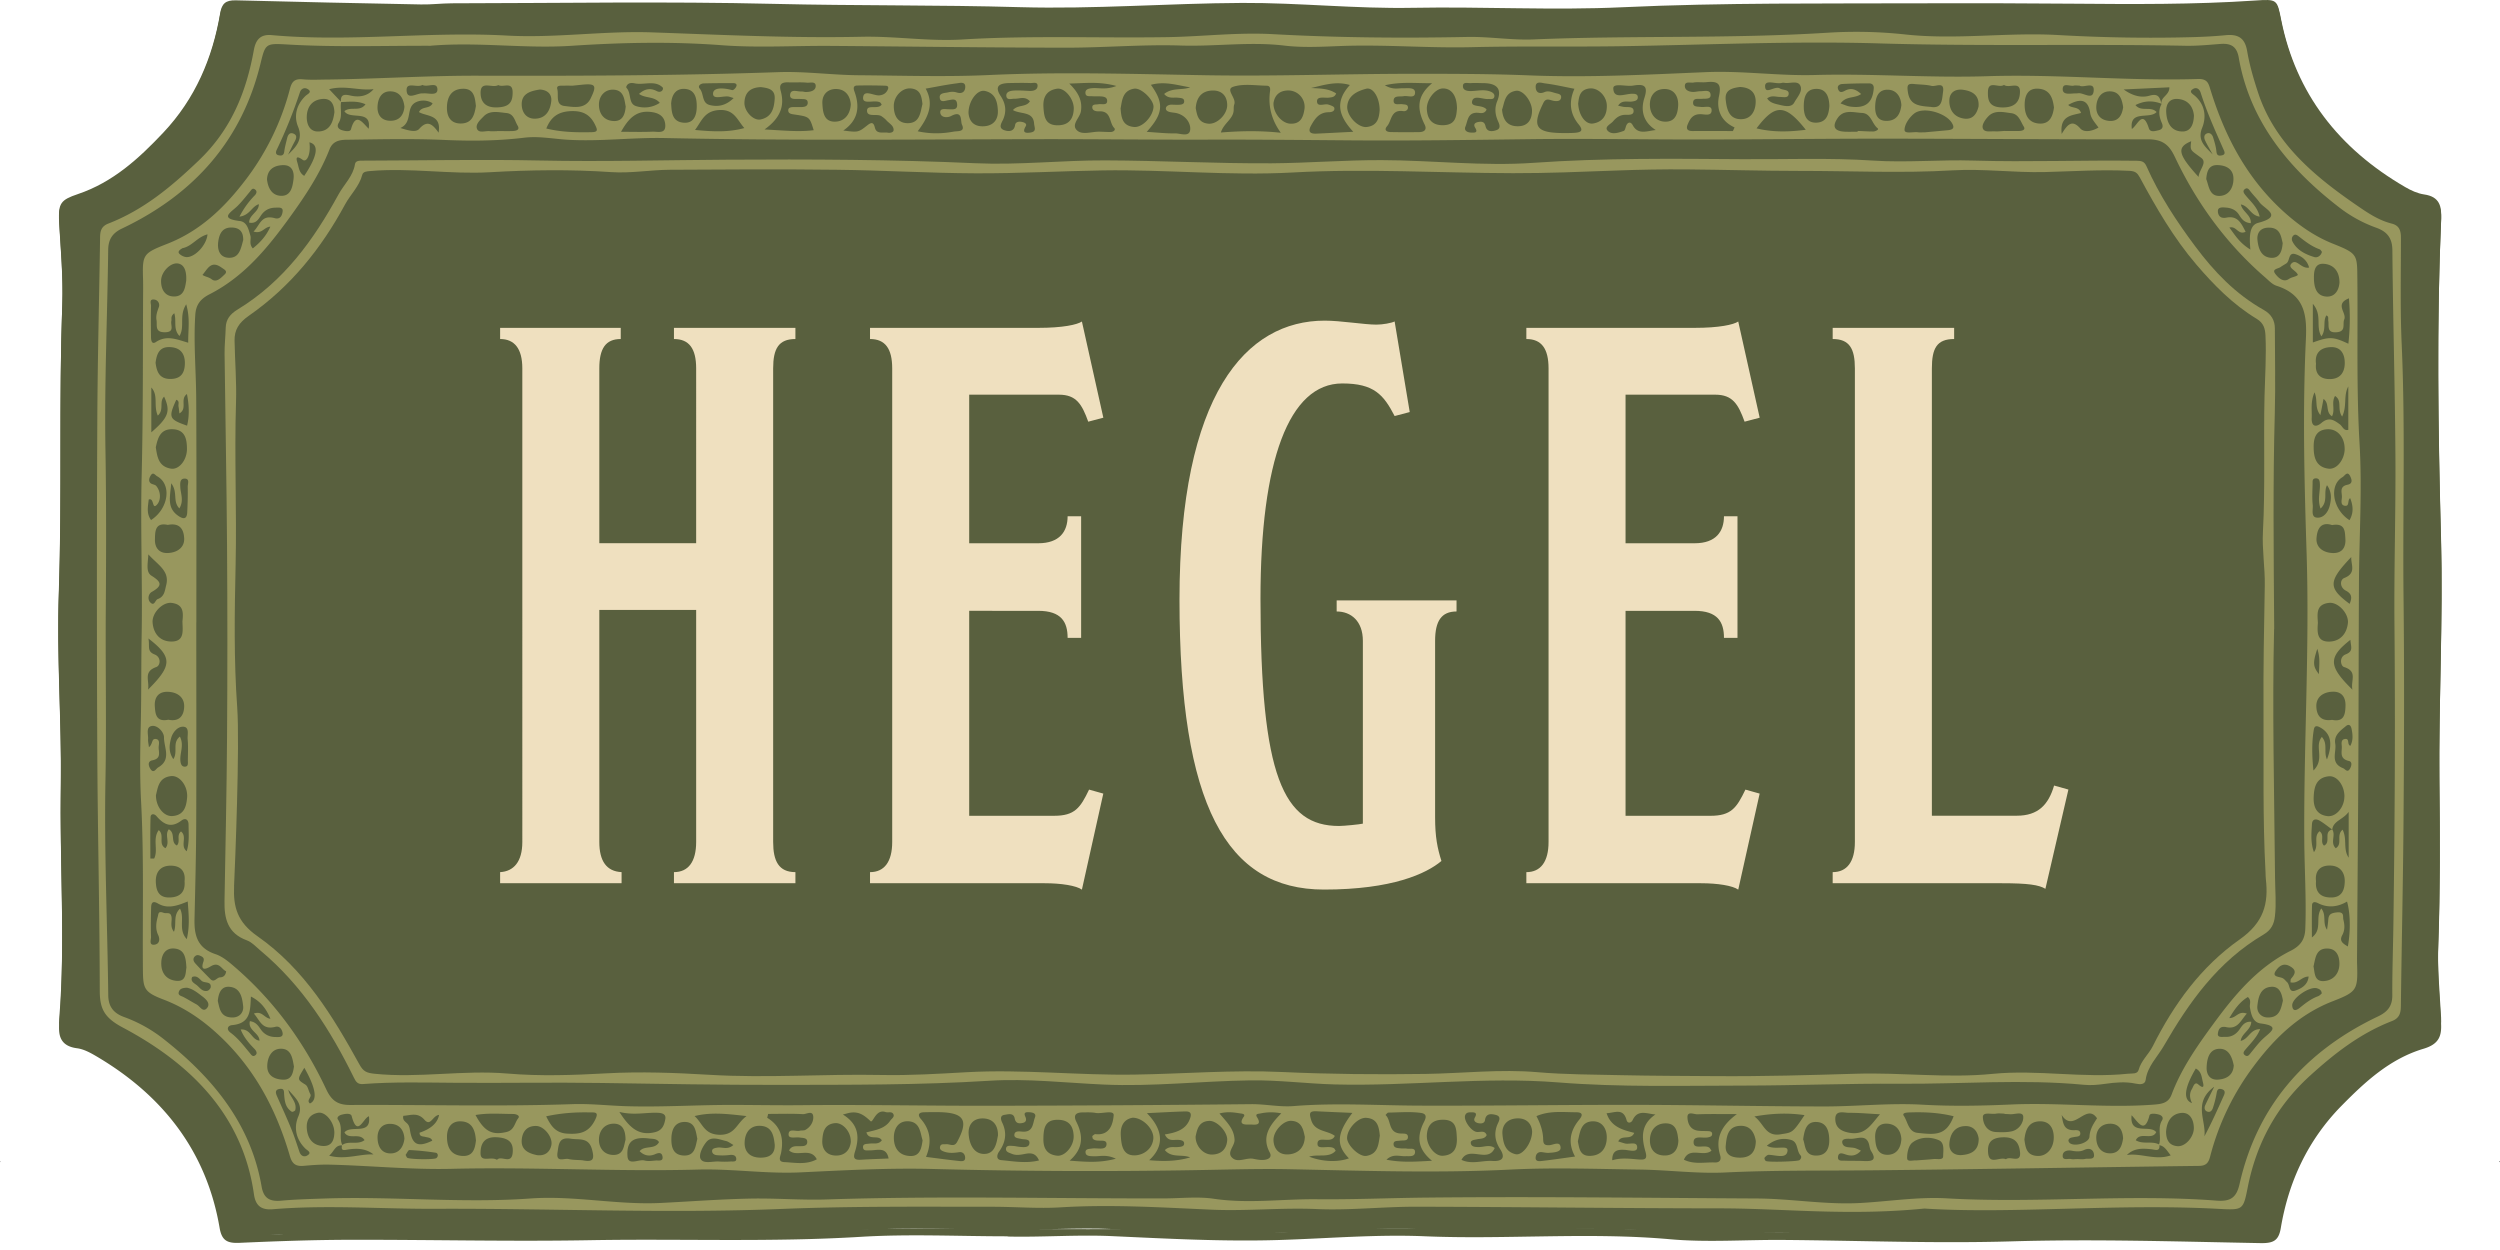 <?xml version="1.0" encoding="UTF-8"?>
<svg xmlns="http://www.w3.org/2000/svg" width="168" height="84" fill="none">
  <path d="M67.722 82.625c-3.295 0-6.598-.162-9.88.034-6.056.366-12.116.12-18.172.226-5.387.093-10.779-.039-16.166-.026-2.467.004-4.94.094-7.407.2-.852.039-1.198-.17-1.342-1.014-.866-5.035-3.742-8.822-8.328-11.488-.388-.226-.818-.456-1.257-.512-1.053-.136-1.258-.783-1.19-1.584.422-5.253.026-10.51.107-15.762.064-4.294-.281-8.6-.136-12.89.221-6.462 0-12.924.234-19.382.068-1.85-.102-3.706-.209-5.555-.068-1.201.098-1.44 1.253-1.828 2.374-.8 4.117-2.407 5.741-4.128 2.157-2.287 3.311-5.022 3.823-8.008.11-.652.345-.903 1.061-.886 4.147.11 8.294.196 12.44.277.691.013 1.382-.073 2.072-.077C37.577.214 44.793.086 51.996.26c5.518.133 11.042.064 16.557.222 4.986.14 9.943-.26 14.916-.285 3.828-.017 7.638.4 11.456.328 4.714-.09 9.436.183 14.129-.039 6.78-.315 13.557-.238 20.333-.264 3.286-.013 6.576 0 9.866.026 4.075.034 8.166.064 12.241-.209 1.56-.107 1.521-.09 1.807 1.325.993 4.899 3.835 8.6 8.328 11.207.387.226.826.43 1.27.495 1.061.149 1.18.822 1.146 1.614-.311 7.14-.2 14.288-.008 21.423.144 5.508-.167 10.999-.107 16.503.038 3.586.051 7.173-.081 10.76-.06 1.666.098 3.335.192 5.001.047.856-.154 1.384-1.181 1.691-2.263.673-3.929 2.22-5.502 3.808-2.284 2.314-3.567 5.1-4.087 8.188-.141.84-.49 1.022-1.347 1.005-5.562-.102-11.119-.28-16.689-.115-5.157.154-10.327-.055-15.492-.094-2.502-.016-5.025.17-7.506-.046-5.498-.49-10.991.03-16.49-.2-3.247-.137-6.516.148-9.772.246-3.754.116-7.5-.089-11.251-.26-2.34-.106-4.675.082-7.015.026l.013.009z" fill="#59603E"></path>
  <path d="M67.722 83.08c-3.295 0-6.598-.165-9.88.035-6.056.37-12.116.12-18.172.226-5.387.098-10.779-.039-16.166-.026-2.467.004-4.94.094-7.407.204-.852.039-1.198-.17-1.342-1.022-.866-5.056-3.742-8.86-8.328-11.544-.388-.226-.818-.456-1.257-.511-1.053-.137-1.258-.784-1.19-1.593.422-5.278.026-10.556.107-15.834.064-4.316-.281-8.64-.136-12.95.221-6.492 0-12.984.234-19.472.068-1.857-.102-3.723-.209-5.58-.068-1.206.098-1.445 1.253-1.836 2.374-.801 4.117-2.42 5.741-4.145 2.157-2.296 3.311-5.048 3.823-8.043.11-.652.345-.907 1.061-.89 4.147.11 8.294.196 12.44.277.691.012 1.382-.073 2.072-.077C37.577.29 44.793.163 51.996.337 57.513.47 63.037.401 68.552.56c4.986.145 9.943-.26 14.916-.286 3.828-.017 7.638.405 11.456.333 4.714-.09 9.436.183 14.129-.039 6.78-.32 13.557-.238 20.333-.264 3.286-.013 6.576 0 9.866.03 4.075.034 8.166.068 12.241-.209 1.56-.106 1.521-.09 1.807 1.334.993 4.92 3.835 8.639 8.328 11.258.387.226.826.435 1.27.499 1.061.153 1.18.826 1.146 1.623-.311 7.174-.2 14.351-.008 21.52.144 5.534-.167 11.05-.107 16.58.038 3.604.051 7.208-.081 10.811-.06 1.67.098 3.353.192 5.027.047.86-.154 1.393-1.181 1.7-2.263.677-3.929 2.228-5.502 3.825-2.284 2.322-3.567 5.12-4.087 8.222-.141.843-.49 1.026-1.347 1.014-5.562-.103-11.119-.282-16.689-.12-5.157.154-10.327-.055-15.492-.094-2.502-.016-5.025.175-7.506-.046-5.498-.49-10.991.03-16.49-.2-3.247-.137-6.516.148-9.772.25-3.754.116-7.5-.089-11.251-.26-2.34-.106-4.675.082-7.015.027l.013-.013zM4.539 55.857c0 4.895.017 8.81-.013 12.724-.004.754.345 1.06 1.023 1.372 3.908 1.785 6.73 4.566 8.464 8.34.597 1.296.92 2.646 1.253 4.01.094.383.188.745.746.647 1.082-.192 2.182.076 3.252-.043 4.33-.49 8.66-.034 12.99-.12 7.56-.153 15.13.197 22.69-.11h.098c6.917-.247 13.835-.021 20.752-.09 3.754-.038 7.505.452 11.26.171 5.165-.388 10.34-.098 15.504-.205 6.074-.127 12.16.324 18.233.269 7.565-.064 15.13.106 22.69-.162 2.664-.094 5.315.328 7.991.281.938-.017 1.288-.204 1.411-1.018.61-3.932 2.762-7.041 5.83-9.661 1.108-.946 2.281-1.815 3.695-2.28.832-.272 1.104-.72 1.117-1.512.034-2.7-.111-5.392-.064-8.098.137-7.484.107-14.973.098-22.458-.008-5.346-.098-10.687-.128-16.034-.012-2.296.026-4.592.077-6.888.013-.669-.277-1.04-.925-1.248a8.95 8.95 0 0 1-2.74-1.453c-3.401-2.615-6.005-5.72-6.849-9.92-.32-1.585-.375-1.577-2.114-1.526-.098 0-.2.005-.298-.008-3.048-.35-6.074.298-9.151.068-3.354-.251-6.763.017-10.147-.017-5.323-.051-10.646-.039-15.97-.03-.92 0-1.841.136-2.761.14-5.302.026-10.6.256-15.901.052-2.928-.111-5.87.136-8.797-.081a52.05 52.05 0 0 0-7.01-.056c-5.362.32-10.732 0-16.098.235-1.633.072-3.29-.064-4.935-.09-3.968-.064-7.936-.145-11.9-.213-6.06-.102-12.116.196-18.177-.017-2.949-.102-5.902.447-8.848.009-1.512-.226-3.03.2-4.521-.107-.746-.153-1.002.111-1.138.741-.286 1.304-.61 2.59-1.177 3.83-1.755 3.838-4.607 6.663-8.604 8.443-.61.273-.934.592-.908 1.261.055 1.457.098 2.918.068 4.38-.14 7.266-.034 14.538-.192 21.81-.11 5.214.226 10.436.132 14.675l-.008-.013z" fill="#59603E"></path>
  <path d="M129.315 81.215c-5.162.51-9.423-.009-13.69-.013-6.819-.004-13.638-.098-20.461-.11-2.229-.005-4.462.255-6.683.157-2.352-.102-4.683.145-7.049.042-3.371-.149-6.772-.366-10.16-.157-1.518.093-3.04-.039-4.556-.039-4.718 0-9.445-.046-14.158.145-7.761.32-15.514-.042-23.27-.008-3.653.017-7.305-.277-10.954.03-.83.068-1.167-.286-1.27-1.014-.75-5.27-4.185-8.742-8.839-11.212-1.257-.67-1.521-1.291-1.521-2.484-.009-5.333-.14-10.67-.166-16.004-.035-7.378-.035-14.76 0-22.139.017-4.144.127-8.293.187-12.438.004-.43.073-.759.554-.946 2.408-.937 4.283-2.522 6.099-4.26 2.178-2.087 3.175-4.609 3.678-7.386.123-.686.426-1.087 1.193-1.019 5.268.478 10.54-.26 15.8.03 3.277.183 6.516-.328 9.776-.213 4.684.162 9.372.396 14.06.294 2.267-.05 4.522.32 6.78.183 4.59-.28 9.18-.085 13.771-.157 2.37-.039 4.726-.333 7.113-.2 4.343.238 8.694.276 13.046.187 1.491-.03 2.975.226 4.458.166 6.589-.277 13.186-.034 19.771-.451a30.624 30.624 0 0 1 5.229.119c3.427.37 6.849-.158 10.271.038 3.005.17 6.01.222 9.019.14.741-.02 1.487-.059 2.224-.131.87-.085 1.296.217 1.441 1.065.162.954.439 1.9.746 2.828 1.112 3.353 3.729 5.555 6.606 7.532.724.498 1.466 1.01 2.361 1.235.549.14.622.515.622.988 0 2.382-.055 4.763.051 7.136.252 5.67.06 11.343.124 17.013.055 4.938.038 9.879 0 14.816-.03 4.209-.128 8.413-.179 12.622-.005.469-.086.818-.606 1.018-2.126.827-3.852 2.173-5.497 3.668-2.302 2.091-3.623 4.618-4.198 7.548-.294 1.496-.329 1.487-1.957 1.402-6.887-.375-13.766.358-19.758-.021h-.008zM28.947 3.076c-3.124-.008-6.325.102-9.526-.08-1.58-.09-1.577-.107-1.922 1.307-1.24 5.073-4.398 8.724-9.3 11.054-.664.316-.92.75-.928 1.44-.056 4.482-.26 8.963-.184 13.444.06 3.591.047 7.187.022 10.773-.026 3.804.05 7.613-.022 11.421-.09 4.814.132 9.632.188 14.45.008.753.35 1.197 1.057 1.456a9.513 9.513 0 0 1 2.587 1.423c3.38 2.637 5.937 5.764 6.661 9.972.132.759.512 1.023 1.309.95.997-.089 1.998-.115 3-.149 4.59-.149 9.18.333 13.77 0 2.915-.208 5.8.443 8.716.303 1.999-.098 3.998-.252 5.996-.294 1.743-.039 3.49.115 5.234.055 7.53-.247 15.062-.055 22.592-.068 1.121 0 2.276-.136 3.354.021 2.327.35 4.637.009 6.947.034 2.438.026 4.901-.085 7.348-.11 7.403-.077 14.81.021 22.213.06 2.327.012 4.633.434 6.968.302 1.935-.107 3.883-.422 5.801-.311 6.043.35 12.091-.307 18.13.153.954.073 1.338-.217 1.543-1.129 1.163-5.154 4.33-8.882 9.303-11.25.657-.311.964-.716.959-1.418-.008-1.585.051-3.17.073-4.75.093-6.701.132-13.406.072-20.107-.034-3.804.09-7.608.064-11.416-.03-4.6-.166-9.206-.204-13.806-.009-.806-.35-1.244-1.1-1.508a9.062 9.062 0 0 1-2.498-1.38c-3.422-2.646-5.988-5.807-6.725-10.041-.128-.737-.498-.98-1.236-.924-.771.06-1.551.136-2.323.123-6.848-.136-13.697.047-20.555-.158-5.809-.174-11.635.098-17.452.188-3.329.051-6.666-.017-9.99.064-2.945.072-5.877-.192-8.822-.077-1.245.047-2.528.12-3.763-.03-2.332-.277-4.646.073-6.969-.004-2.544-.08-5.101.145-7.65.145-5.302-.004-10.608-.081-15.91-.12-2.425-.016-4.862.137-7.275-.046-3.37-.256-6.712-.183-10.075.038-3.128.209-6.27-.273-9.478-.004v.004z" fill="#98975E"></path>
  <path d="M22.166 5.343c3.316-.047 6.623-.264 9.948-.256 6.725.017 13.454-.004 20.18-.238 1.811-.064 3.627.196 5.442.208 2.928.022 5.852.12 8.78-.017 4.845-.221 9.7-.064 14.545.017 4.595.077 9.185-.093 13.78-.098 2.646 0 5.293 0 7.939.107 3.947.158 7.889-.051 11.831-.217 2.459-.107 4.901.26 7.361.191 3.861-.106 7.726.205 11.575.081 4.731-.153 9.432.337 14.15.188.652-.022.715.302.848.728 1.005 3.259 2.57 6.207 5.297 8.52.887.75 1.837 1.384 2.941 1.823 1.658.665 1.615.724 1.632 2.369.039 3.697-.068 7.395.149 11.097.179 3.084-.025 6.185-.042 9.277-.022 4.243-.022 8.482-.043 12.725-.021 3.936-.055 7.876-.081 11.812 0 .392-.013.784 0 1.176.051 1.687-.013 1.815-1.632 2.445-2.31.895-3.955 2.539-5.336 4.392a17.28 17.28 0 0 0-2.907 6.04c-.102.4-.251.63-.75.635-7.364.094-14.729.226-22.098.298-3.252.03-6.499-.012-9.751.145-1.897.09-3.823-.17-5.724-.196-2.894-.038-5.792-.145-8.69 0-4.91.247-9.824.081-14.738-.021-2.169-.047-4.334.026-6.503.06a406.88 406.88 0 0 1-17.517-.077c-2.983-.081-5.975.085-8.962.226-2.306.11-4.586-.252-6.88-.188-5.518.15-11.037-.183-16.557-.05-2.744.067-5.476-.218-8.217-.282-.57-.013-1.146.03-1.717.08-.533.048-.78-.118-.934-.642-.916-3.148-2.407-5.998-4.948-8.294-1.048-.95-2.199-1.725-3.554-2.24-1.334-.508-1.368-.75-1.38-2.08-.03-3.727.076-7.455-.12-11.19-.09-1.691-.068-3.413-.026-5.12.051-1.986.026-3.975.06-5.96.068-3.638-.085-7.276.004-10.914.102-4.175.073-8.35.098-12.528 0-.18 0-.362-.004-.541-.051-1.738-.039-1.798 1.636-2.454 2.208-.865 3.806-2.42 5.162-4.175a17.218 17.218 0 0 0 3.077-6.257c.119-.452.307-.67.848-.618.6.055 1.21.013 1.815.013h.013zm.823 71.612c.426-.336 1.052.017 1.508-.34-.34-.529-1.048.008-1.35-.516.421-.541 1.832.243 1.645-1.086-.384.115-.768 1.465-1.16-.013-.06-.217-.447-.158-.699-.085-.166.05-.324.179-.221.323.383.541.025 1.189.302 1.734-.498-.042-.541.388-.895.69 1.096.294 2.025-.123 2.98-.085-.516-.404-1.087-.417-1.676-.336-.247.034-.545.157-.434-.286zm122.121-.03c.059.49-.273.333-.55.303-.58-.06-1.155-.085-1.633.388.959-.145 1.91.387 2.945.025-.268-.328-.409-.643-.801-.69.209-.537-.115-1.129.218-1.661.11-.18 0-.337-.231-.397-.225-.06-.571-.097-.613.064-.333 1.304-.78.418-1.202-.012-.149 1.401 1.244.596 1.653 1.137-.277.575-1.086-.06-1.372.545.507.303 1.104.017 1.586.294v.004zm11.617-21.184c.256.383-.161.878.235 1.261.486-.298.008-.869.46-1.248.324.63.017 1.308.409 1.883V54.56c-.392.533-1.035.6-1.104 1.189-.272-.196-.537-.414-.826-.588-.26-.158-.516-.136-.537.217-.034.605-.107 1.218.132 1.887.362-.477-.06-1.03.379-1.406.367.273.004.708.298.967.499-.23-.063-.92.55-1.086h.004zM22.907 6.868c-.012-.422.09-.575.619-.452.55.128 1.15.085 1.58-.426-.962.124-1.917-.28-2.987.005.311.332.559.592.802.856-.081.464.115.954-.162 1.406-.137.225-.043.409.217.49.213.068.558.131.61-.06.319-1.163.758-.469 1.189-.034.213-1.338-1.275-.563-1.633-1.185.44-.345 1.032.073 1.42-.46-.55-.25-1.109-.166-1.654-.149v.009zm122.356.11c-.592-.234-1.164-.217-1.76.082.383.485 1.027.046 1.419.468-.465.516-1.837-.179-1.662 1.138.392-.248.724-1.347 1.142-.047.094.298.426.187.661.132.277-.068.315-.256.213-.486-.192-.426-.252-.856-.013-1.286-.102-.456.533-.567.52-1.112-.963.047-1.914.09-3.073.145.673.481 1.249.562 1.739.417.648-.187.686.183.814.55zM13.191 41.825c0 4.482.012 8.959-.005 13.44-.008 2.164-.064 4.328-.115 6.492-.025 1.06.17 1.951 1.415 2.364.46.154.874.503 1.245.822 2.706 2.322 4.718 5.125 6.192 8.26.354.75.759 1.057 1.624 1.052 4.965-.025 9.93.115 14.891-.055 1.22-.043 2.412.098 3.618.136 2.328.073 4.646-.08 6.969-.085 1.62 0 3.243.034 4.867.017 4.236-.042 8.477.047 12.717.039a1992.84 1992.84 0 0 0 17.479-.107c.958-.008 1.922.205 2.846.128 2.843-.23 5.673-.038 8.507-.03 4.876.017 9.756-.06 14.636-.051 4.168.008 8.34.102 12.508.107 2.195 0 4.399-.243 6.581-.12 2.011.115 4.002.077 6.009-.013 3.188-.14 6.376.252 9.564.009.55-.043.98-.11 1.193-.677.631-1.687 1.662-3.183 2.728-4.64 1.432-1.959 2.975-3.863 5.267-5.018.687-.344.964-.779.989-1.482.077-1.985-.055-3.97-.068-5.955-.043-6.407.358-12.81.158-19.216-.154-4.81-.277-9.623-.051-14.433.076-1.61-.064-2.994-1.969-3.604-.286-.09-.516-.345-.751-.55-2.65-2.29-4.632-5.043-6.086-8.114-.404-.856-.86-1.18-1.836-1.18-5.95.013-11.904-.038-17.854-.043-4.044 0-8.089.051-12.129.056-3.827.004-7.659-.069-11.486-.022-3.985.051-7.978.111-11.959.081-3.23-.025-6.478-.06-9.7-.05-3.887.012-7.778-.04-11.665-.03-8.285.016-16.574.102-24.86-.077-2.194-.047-4.39.251-6.588.11-.95-.063-1.884-.25-2.852-.132-1.743.213-3.499.23-5.255.154-2.233-.103-4.466-.047-6.7-.017-.515.008-.924.132-1.124.651-.648 1.649-1.633 3.131-2.673 4.567-1.461 2.015-3.038 3.966-5.382 5.163-.652.332-.921.733-.964 1.401-.123 1.896.056 3.787.064 5.679.026 4.992.009 9.985.009 14.977l-.004-.004zM86.069 8.921c-.613-.852-.856-1.77-.728-2.752.025-.187.042-.404-.218-.409-.758-.013-1.581-.153-2.259.073-.537.183.239.754.077 1.188-.051.137-.026.298-.043.447-.063.55-.669.823-.856 1.436 1.35-.106 2.608-.132 4.027.017zm.026 65.896a3.384 3.384 0 0 0-1.398.008c-.12.026-.375.009-.226.247.396.627-.239.49-.469.495-.251 0-.844.076-.422-.524.141-.2-.153-.21-.264-.226-.418-.068-.844-.128-1.368.008.499.588.985 1.04 1.014 1.768.017.443-.58.865-.123 1.24.38.315.916-.056 1.385.038.217.043.439.09.66.077.316-.013.627-.154.444-.499-.559-1.048-.03-1.823.775-2.632h-.008zm19.75 2.905c-.503-.92-.337-1.73.272-2.47.23-.282.29-.503-.196-.508-.882 0-1.781-.123-2.672.26.264.494.439 1.01.452 1.546.004.316.081.43.43.405.269-.021.729-.306.742.18.008.293-.478.314-.789.336-.153.012-.315-.03-.473-.047-.298-.034-.409.17-.417.379-.009.264.255.234.426.213.716-.081 1.428-.188 2.233-.298l-.008.004zm-43.617.021c.763.098 1.479.196 2.2.273.166.017.43.064.43-.209 0-.221-.14-.426-.418-.379-.32.051-.635.073-.942-.021-.17-.056-.388-.128-.32-.367.052-.191.244-.136.393-.149.251-.025.545.218.746-.149.797-1.47.481-1.98-1.262-2.006-.32-.004-.635 0-.955.008-.4.009-.434.2-.217.452.67.77.733 1.619.345 2.547zm43.565-71.778c-.682-.132-1.321-.281-1.973-.362-.213-.026-.652-.2-.622.277.021.319.234.464.601.306.251-.106.498.009.741.073.184.047.41.072.363.32-.047.23-.265.225-.456.204-.26-.03-.542-.256-.729.127-.797 1.606-.52 2.024 1.368 2.032.222 0 .447 0 .669-.012.431-.026.716-.103.328-.575-.592-.72-.665-1.526-.281-2.39h-.009zM61.657 8.819c.87.192 1.654.17 2.434.025.247-.046.792.039.554-.464-.115-.243.072-1.01-.738-.58-.221.116-.66.124-.716-.2-.06-.357.337-.26.563-.255.298 0 .61.064.563-.37-.043-.384-.324-.282-.572-.243-.234.034-.566.195-.596-.18-.026-.319.353-.29.58-.349.174-.042.387-.047.553.009.397.128.576-.077.584-.367.009-.387-.375-.268-.58-.242-.681.085-1.35.225-2.08.353.589 1.078.146 1.955-.536 2.867l-.013-.004zM51.62 74.855l-.064.26c.942.575 1.117 1.401.934 2.351-.047.243-.252.605.209.627.72.034 1.478.2 2.19-.188-.422-.839-1.342-.115-1.862-.596.157-.311.413-.281.664-.286.248 0 .576.026.555-.315-.013-.26-.307-.234-.525-.268-.26-.039-.728.11-.728-.2 0-.448.49-.184.758-.256.12-.03.269 0 .371-.055.354-.2.554-.554.529-.895-.035-.447-.47-.15-.695-.162-.776-.047-1.556-.017-2.336-.017zm63.396 2.467c-.55.464-1.483-.294-1.858.609.682.336 1.389.162 2.076.187.323.013.451-.17.362-.473-.307-1.035-.047-1.92 1.125-2.777-1.091 0-1.871-.017-2.651.013-.234.008-.69-.235-.673.208.012.35.149.793.656.886.247.043.507.022.759.039.127.008.255.042.243.204-.009.154-.133.175-.256.209-.354.094-1.015-.179-.989.358.021.49.729.11 1.053.336.047.034.072.094.149.205l.004-.004zm1.432-68.507.115-.252c-.997-.456-1.219-1.299-1.044-2.113.183-.847-.089-1.01-.865-.928-.281.03-.58-.026-.852.025-.209.039-.597-.119-.58.256.013.26.294.375.567.375.157 0 .315-.047.473-.047.264.004.669-.14.69.247.017.31-.358.243-.601.264-.23.021-.584-.085-.575.281.004.273.303.234.52.264.26.039.712-.136.724.205.022.443-.473.285-.737.28-.528-.008-.712.312-.869.687-.124.298-.03.447.328.447.903-.008 1.803 0 2.706 0v.009zM74.984 77.867c-.652-.32-1.095-.14-1.53-.166-.209-.013-.507 0-.507-.281 0-.226.256-.21.439-.239.345-.06.937.158.972-.273.034-.455-.67-.098-.917-.387-.03-.039-.025-.103-.042-.18.068-.042.149-.135.213-.127 1.018.115 1.184-.775 1.227-1.26.034-.393-.788-.086-1.223-.167-.277-.051-.571-.034-.857-.034-.464.004-.647.187-.43.626.452.903.511 1.772-.448 2.616 1.074.08 1.982.17 3.103-.128zM51.382 8.7c1.253.063 2.263.178 3.298.05-.277-.898-.277-.902-1.266-1.051-.196-.03-.426-.043-.443-.256-.021-.243.222-.247.414-.247h.383c.23 0 .503-.013.512-.281.008-.303-.29-.247-.503-.264-.269-.022-.712.085-.682-.273.034-.435.494-.209.78-.23.094-.004.187.038.281.034.303 0 .644-.081.66-.383.018-.362-.379-.222-.588-.243-.409-.043-.826-.004-1.24-.022-.447-.017-.652.116-.524.576.277.992-.008 1.819-1.082 2.585V8.7zm41.681-2.97c.546.324.895.192 1.236.2.307.01.784-.08.793.282.008.439-.49.196-.763.251-.26.051-.67-.072-.678.303-.008.353.38.2.601.238.154.026.341 0 .362.2.017.192-.162.286-.306.264-.857-.127-.772.64-1.096 1.01-.213.247-.055.388.23.396.635.013 1.27.013 1.906.004.362 0 .562-.161.387-.51-.473-.955-.605-1.875.508-2.778-1.155.013-2.055-.115-3.18.14zM71.86 5.62c.618.6.89 1.163.776 1.866-.073.443-.69.898-.243 1.29.353.311.98.064 1.483.073.256.004.507.025.763.021.183 0 .358-.145.234-.273-.35-.362-.175-1.154-1.018-1.116-.192.009-.43-.034-.452-.243-.026-.26.243-.2.417-.234.222-.038.606.11.58-.255-.021-.286-.366-.269-.622-.277-.128 0-.256.004-.38-.005-.174-.017-.43.052-.455-.196-.03-.276.217-.323.447-.345.448-.042.912.132 1.632-.149-1.163-.315-2.07-.187-3.158-.162l-.004.005zm24.37 72.383c-.976-.8-.993-1.576-.623-2.432.115-.264.44-.703-.127-.784-.712-.098-1.454-.03-2.183-.021-.063 0-.127.106-.191.161.405.363.162 1.185.993 1.244.213.017.524-.046.515.247-.008.282-.328.2-.532.235-.175.025-.44-.017-.435.23.004.281.29.264.503.29.123.016.256-.009.38.012.216.043.604-.094.558.277-.039.294-.397.222-.64.234-.392.022-.83-.191-1.278.235 1.022.2 1.918.136 3.064.072h-.004zm-19.008-.038c1.065.098 1.917.06 2.757-.188-.554-.234-1.24.06-1.7-.49.285-.28.588-.178.86-.204.192-.017.44-.021.435-.243-.004-.209-.239-.234-.439-.243-.29-.008-.635.12-.857-.362.725-.119 1.39-.302 1.667-1.005.124-.307.145-.554-.294-.541-.827.021-1.654.072-2.579.115 1.117 1.142 1.172 2.232.15 3.165v-.004zm34.039-3.072c-.571-.034-1.193-.379-1.547.375-.093.2-.341.252-.409 0-.226-.835-.797-.485-1.342-.46.298.925 1.091 1.125 1.858 1.32-.222.533-.861.086-1.074.576.158.051.302.094.447.136.294.085.849-.183.823.294-.017.32-.533.158-.823.136-.498-.034-.861.043-.852.7.622-.188 1.189-.099 1.756-.056.469.038.618-.026.473-.537-.251-.89-.345-1.802.686-2.492l.004.008zM77.051 8.861c.72.043 1.317.115 1.91.103.362-.009.975.28 1.022-.26.034-.422-.285-.916-.844-1.082-.149-.047-.31-.051-.468-.081-.162-.03-.341-.098-.324-.268.017-.15.187-.235.362-.239.158 0 .32.013.477.008.192-.008.418-.02.388-.272-.021-.18-.221-.18-.375-.2-.311-.043-.686.093-.967-.256.54-.439 1.193-.238 1.751-.443-.865-.14-1.713-.43-2.642-.17.89 1.24.84 1.925-.286 3.165l-.004-.005zm12.65 67.464c-.235.6-1.202-.085-1.164.575.021.383.746.051 1.1.26.046.025.068.09.123.17-.452.507-1.15.205-1.786.396.895.354 1.944.384 2.673.115-.802-.83-.904-1.572.234-3.054-.823-.038-1.603-.068-2.382-.107-.537-.03-.52.141-.388.588.238.797 1.095.686 1.585 1.061l.004-.004zm-33.052-1.423c1.096.673 1.1 1.563.806 2.492-.124.392-.085.57.392.541.614-.038 1.232-.055 1.867-.085-.154-.822-.78-.533-1.275-.545-.17-.005-.426.06-.443-.2-.017-.256.23-.226.41-.252.289-.043.63.08.852-.221-.218-.405-.866.038-1.036-.537.592-.15 1.232-.235 1.598-.78.098-.145.32-.26.209-.456-.102-.187-.345-.072-.511-.127-.678-.235-.849.77-1.019.609-.413-.392-.776-.66-1.368-.567-.115.017-.226.056-.482.12v.008zM88.085 5.914c.61.034 1.185.02 1.705.366-.102.264-.303.256-.482.281-.294.034-.8-.11-.805.239 0 .434.507.14.771.23.14.047.358.115.388.208.064.226-.17.303-.354.303-.652 0-.937.422-1.197.882-.205.362-.145.579.34.558.802-.034 1.603-.081 2.49-.124-.934-1.018-1.296-1.968-.23-3.144-.934-.28-1.778.013-2.622.205l-.004-.004zm23.189 2.828c-.895-.558-1.023-1.384-.767-2.172.273-.84-.064-.938-.763-.818-.464.08-1.334-.196-1.33.179.013.775.797.357 1.288.37.162 0 .345.017.358.213.017.235-.179.277-.375.307-.303.051-.687-.132-.947.281.175.038.294.073.414.085.247.026.614-.047.626.256.017.328-.366.264-.596.273-.363.017-.593.213-.793.447-.162.187-.601.362-.35.626.269.285.721.132 1.074.009.081-.026.116-.192.15-.303.098-.302.319-.34.451-.09.367.682.959.393 1.556.333l.004.004zM59.254 7.03c-.048-.064-.069-.124-.116-.15-.37-.195-1.163.175-1.138-.31.034-.592.712-.124 1.1-.162.247-.026.418-.128.528-.324.081-.14.12-.315-.119-.324a35.508 35.508 0 0 0-1.905-.013c-.281.005-.256.205-.188.392.363.997.295 1.909-.745 2.633 1.001.128 1.005.132 1.628-.362.294-.23.413-.162.494.17.115.465.558.281.87.337.153.03.383-.017.387-.175.013-.294-.285-.443-.468-.639a1.706 1.706 0 0 0-.354-.298c-.303-.187-.946.09-.963-.35-.017-.476.745-.063.98-.425h.008zm40.645.332c-.12.268-.337.247-.507.226-.771-.098-.746.51-.916.92-.111.264.119.388.362.4.209.009.524.043.294-.323-.136-.222-.026-.341.196-.384.234-.047.43-.03.495.264.093.435.481.375.754.273.315-.12.17-.418.077-.626-.188-.435-.222-.865-.043-1.308.327-.8.02-1.207-.92-1.218-.286 0-.576-.022-.857 0-.196.012-.529-.107-.525.204 0 .29.299.337.576.328.409-.013.827-.12 1.232.021.187.064.362.188.294.392-.056.17-.26.115-.41.124-.383.017-.988-.294-1.078.162-.08.434.708.183.98.55l-.004-.005zm-30.686-.554c-.34-.37-.698-.162-1.031-.174-.2-.005-.511.119-.554-.162-.047-.311.277-.375.524-.388.345-.021.7.013 1.044.026.243.008.495-.06.525-.294.042-.354-.299-.226-.478-.235-.477-.02-.954-.008-1.432 0-.648.017-1.006.2-.567.87.32.48.41.988.18 1.546-.099.243-.393.6.08.758.273.09.644.102.712-.358.03-.209.252-.247.456-.204.162.03.358.119.26.285-.226.38-.098.49.307.43.452-.068.268-.349.251-.617-.063-.831-.92-.597-1.419-.895.324-.38.878-.17 1.138-.588h.004zm30.695 69.466c-.128.272-.414.234-.648.285-.188.043-.452.051-.422.268.034.243.307.256.537.256.354 0 .733-.187 1.07.064-.46 1.052-1.726-.192-2.233.796.703.329 1.402.026 2.079.073.665.042.895-.217.516-.8-.337-.516-.422-1.049-.188-1.632.09-.218.324-.559-.115-.665-.268-.068-.647-.123-.711.345-.03.226-.248.256-.448.213-.213-.047-.35-.17-.23-.388.12-.213.102-.34-.183-.34-.188 0-.388-.026-.473.2-.124.328.413 1.099.805 1.12.243.013.516-.12.64.209l.004-.004zm-30.09 1.7c-.204-.47-.515-.508-.894-.44-.312.06-.627.133-.938 0-.17-.072-.405-.123-.384-.34.026-.247.277-.196.456-.188.158.005.316.051.473.064.252.022.601.064.644-.221.051-.341-.337-.26-.558-.316-.184-.042-.452-.05-.452-.25 0-.295.294-.26.507-.24.776.073.72-.545.878-.954.107-.28-.158-.336-.4-.349-.243-.013-.371.038-.248.298.085.184.077.367-.17.422-.273.06-.482.03-.546-.31-.076-.393-.456-.265-.694-.231-.316.051-.23.34-.145.516.336.698.234 1.333-.21 1.955-.153.213-.204.537.141.57.827.077 1.671.235 2.54.022v-.009zm87.728-24.435c.008-.746-.49-1.431-1.057-1.372-.874.094-.985.78-1.01 1.406-.022.584.145 1.171.916 1.27.588.072 1.142-.589 1.147-1.304h.004zm.013-23.4c0-.754-.491-1.32-1.143-1.295-.839.034-.946.67-.937 1.223.004.622.128 1.316.993 1.427.567.073 1.091-.618 1.091-1.35l-.004-.005zM10.48 53.424c-.013.775.52 1.457 1.108 1.414.789-.055.934-.652.985-1.231.068-.775-.495-1.512-1.074-1.453-.823.09-.887.742-1.015 1.265l-.004.005zM75.304 7.273c.042.587.098 1.188.903 1.26.571.052 1.279-.72 1.309-1.35.02-.464-.819-1.303-1.305-1.223-.754.124-.805.746-.903 1.313h-.004zM10.472 30.076c.098.617.174 1.277 1.018 1.418.537.085 1.083-.575 1.074-1.35-.008-.61-.107-1.274-.967-1.3-.831-.025-.998.601-1.13 1.232h.005zm145.292 11.761c-.051.639-.081 1.303.776 1.278.742-.021 1.172-.554 1.24-1.257.06-.626-.652-1.405-1.257-1.346-.921.094-.784.776-.763 1.325h.004zm-79.66 33.274c-.634.119-.817.622-.787 1.184.034.592.102 1.35.907 1.346.593 0 1.21-.405 1.279-1.112.06-.643-.703-1.427-1.398-1.418zm16.622 1.21c-.06-.597-.153-1.146-.903-1.202-.571-.042-1.283.729-1.3 1.342-.013.473.814 1.3 1.304 1.214.806-.136.801-.81.9-1.359v.004zM16.093 14.556a5.884 5.884 0 0 1 1.031-1.431c.12-.124.167-.282.017-.392-.183-.137-.255.038-.353.153-.273.328-.537.673-.844.971-.44.426-1.228.827.175.997.485.06.588.575.707.984.072.251-.115.533.162.856.499-.404.908-.839 1.18-1.465-.43.03-.545.507-1.129.332.44-.451.512-1.154 1.428-.899.405.111.507-.251.528-.473.026-.29-.298-.238-.503-.234-.409.009-.72.18-.946.511-.174.26-.336.584-.801.494-.013-.532.665-.71.648-1.24-.495.167-.597.746-1.304.84l.004-.004zm-3.836 27.225c.056-.55.124-1.163-.724-1.266-.605-.072-1.326.674-1.279 1.317.051.698.452 1.248 1.206 1.278.955.034.814-.703.801-1.33h-.004zm139.629 27.373c-.226.554-.614.93-.955 1.33-.119.14-.277.302-.042.447.17.102.268-.06.366-.18.273-.331.529-.68.844-.97.494-.452 1.168-.831-.187-1.006-.525-.068-.636-.617-.716-1.069-.043-.221.127-.473-.141-.707-.563.345-.899.835-1.245 1.414.478.009.597-.515 1.177-.298-.414.452-.601 1.078-1.39.907-.456-.098-.52.218-.554.414-.051.315.29.234.486.242.418.022.733-.17.959-.49.183-.26.341-.553.797-.528-.017.563-.644.771-.712 1.287.546-.12.631-.793 1.309-.788l.004-.005zm-.661-52.383c-.068-.797-.098-1.631.516-1.793 1.752-.456.418-.93.09-1.393-.175-.247-.401-.465-.589-.707-.098-.128-.196-.29-.362-.188-.217.136-.085.307.039.456.349.426.796.796.929 1.41-.606-.077-.716-.712-1.262-.818.094.494.716.711.665 1.26-.452-.037-.622-.302-.784-.557-.196-.32-.503-.46-.865-.49-.231-.017-.597-.068-.559.285.022.21.132.477.576.388.78-.153 1.01.426 1.287.95-.512.251-.605-.417-1.091-.281.383.515.682 1.03 1.406 1.474l.004.004zM18.169 68.452c-.269-.638-.619-1.137-1.309-1.486-.047.916.004 1.806-1.257 1.921-.307.03-.414.285-.107.511.507.375.874.865 1.266 1.334.102.119.196.298.354.208.217-.119.12-.315-.017-.456-.371-.379-.712-.77-.925-1.303.686-.051.72.694 1.266.75-.013-.524-.797-.695-.648-1.308.413.051.571.324.741.566.23.324.555.49.96.499.204 0 .528.047.502-.243-.017-.196-.166-.528-.486-.443-.895.234-1.035-.422-1.449-.89.559-.2.678.29 1.104.35l.005-.01zM92.713 7.4c-.005-.852-.448-1.559-.912-1.435-.61.162-1.207.46-1.266 1.167-.056.643.737 1.478 1.325 1.401.737-.093.814-.651.853-1.133zM70.12 7.217c.043.626.115 1.24 1.032 1.201.733-.03.98-.502 1.005-1.09.026-.673-.605-1.44-1.116-1.368-.737.107-.968.605-.92 1.257zm0 69.214c-.034.64.154 1.15.92 1.231.534.056 1.143-.664 1.109-1.342-.026-.587-.264-1.043-1.006-1.069-.912-.034-1.002.545-1.027 1.184l.004-.004zM97.91 7.277c-.013-.865-.38-1.342-.95-1.334-.516.009-1.121.767-1.075 1.419.039.596.303 1.044 1.04 1.052.934.009.938-.63.985-1.137zM97.9 76.465c-.034-.609-.03-1.235-.971-1.218-.738.013-1.01.434-1.044 1.035-.039.678.532 1.419 1.07 1.385.78-.047.975-.554.945-1.202zm5.059-.421c-.021-.473-.328-.9-.967-.89-.661.008-1.078.417-1.027 1.064.047.567.17 1.184.89 1.346.456.103 1.096-.754 1.104-1.52zm52.579-49.683c-.285.665-.166 1.201-.191 1.725-.026.567.268.665.664.328.495-.417.84-.183 1.232.107.179.132.252.447.563.366v-2.918c-.341.618-.068 1.312-.414 2.023-.362-.51.034-1.052-.477-1.384-.268.447.026.92-.205 1.367-.468-.302-.14-.86-.571-1.167-.064.341-.123.648-.209 1.087-.404-.516-.157-.972-.396-1.534h.004zM67.065 76.308c.009-.759-.392-1.15-1.04-1.15-.626 0-.967.426-.933 1.03.034.644.316 1.33 1.002 1.355.767.03.873-.728.967-1.231l.004-.004zm64.223-1.295c-.95-.239-1.918-.29-2.889-.26-.192.004-.618.004-.465.23.273.4.307 1.082.929 1.146 1.172.123 1.918.217 2.421-1.116h.004zm-50.943 1.35c-.016.63.495 1.218 1.079 1.223.643 0 .997-.367 1.044-.95.047-.558-.682-1.342-1.219-1.312-.703.038-.801.579-.903 1.04zM36.7 75.013c.307.613.61 1.12 1.411 1.167.806.047 1.41-.038 1.845-.856.333-.63.052-.567-.383-.571-.946-.017-1.88.047-2.873.264v-.004zM31.981 7.119c-.064-.558-.119-1.176-.886-1.154-.771.021-1.048.57-1.061 1.235-.013.6.221 1.103.937 1.1.776-.01.917-.601 1.01-1.18zM12.547 57.206c.188-.609.128-1.2.124-1.789 0-.323-.196-.49-.478-.276-.707.536-1.201.255-1.679-.299-.149-.174-.388-.179-.396.077-.03.924-.013 1.849-.013 2.773h.256c.29-.583-.128-1.312.307-1.908.417.353-.064.933.451 1.214.333-.388-.08-.886.226-1.27.473.273.09.857.541 1.09.265-.285-.05-.672.278-.945.451.367-.094.967.392 1.338l-.009-.005zM65.084 7.58c.03.469.272.908.946.908.695 0 1.052-.422 1.027-1.048-.026-.575-.154-1.18-.878-1.33-.503-.106-1.091.67-1.095 1.47zm72.942-.358c-.076-.592-.243-1.2-1.031-1.26-.763-.06-.938.52-.938 1.086 0 .596.201 1.184.938 1.252.724.068.95-.451 1.031-1.073V7.22zm-37.087.162c.06.635.32 1.09 1.031 1.1.674.012.955-.405.981-.985.03-.651-.588-1.474-1.079-1.397-.762.12-.762.78-.937 1.282h.004zm-13.254 69.01c-.107-.49-.197-1.031-.9-1.074-.554-.034-1.231.712-1.206 1.308.022.605.397.997 1.019.946.669-.051 1.065-.486 1.087-1.18zm70.036-15.808c-.631.37-1.288.443-1.952.106-.218-.11-.393-.098-.401.15-.021.72-.009 1.435-.009 2.155.733-.55.201-1.317.631-1.951.367.464.06.967.388 1.435.034-.26.068-.456.081-.656.021-.345.136-.464.567-.511.545-.06.4.29.447.481.09.345.115.708-.076 1.053-.213.392.051.566.379.754.192-1.061.166-2.245-.055-3.016zM85.583 6.88c-.06.66.525 1.401 1.117 1.43.725.04.886-.476.963-.996a1.102 1.102 0 0 0-1.065-1.235c-.605-.005-.925.315-1.01.8h-.005zm-5.233.374c.09.444.14.993.852 1.057.58.055 1.266-.618 1.266-1.248 0-.588-.341-.997-.989-.98-.707.017-1.074.447-1.125 1.171h-.004zm77.46 15.847c.119-1.073.124-2.04.038-3.054-.993.392-.128.975-.315 1.418-.132.307.145.805-.499.86-.707.065-.511-.434-.575-.779-.021-.119.055-.28-.128-.349-.251.405.013.929-.332 1.406-.409-.67.081-1.419-.576-2.186v2.599c1.117-.405 1.36-.396 2.391.085h-.004zM61.99 6.996c-.06-.49-.111-.989-.78-1.053-.584-.055-1.151.524-1.147 1.185 0 .588.234 1.141.916 1.15.84.008.866-.716 1.01-1.287v.005zm74.05 69.589c.077.52.132 1.048.857 1.094.648.043 1.134-.528 1.116-1.282-.012-.575-.272-1.044-.912-1.044-.797 0-.993.601-1.061 1.236v-.004zm-83.976.345c-.069-.558-.145-1.231-.96-1.274-.724-.034-1.048.49-1.065 1.12-.017.64.375 1.01 1.044 1.018.546.009 1.002-.178.98-.864zm-.93-71.076c-.771.026-1.086.422-1.108 1.04-.021.579.601 1.239 1.091 1.133.755-.162.9-.754.942-1.376.047-.678-.481-.737-.925-.797zm-19.153 70.76c-.05-.621-.221-1.243-1.027-1.26-.648-.017-.92.468-.916 1.047.004.66.23 1.232 1.036 1.278.724.039.852-.498.912-1.06l-.005-.005zm74.072-69.687c.026.814.495 1.457 1.006 1.372.669-.11.921-.583.921-1.176 0-.66-.58-1.24-1.155-1.18-.665.073-.716.567-.767.98l-.005.004zm-.021 69.768c.09.448.128.997.818.98.776-.017 1.108-.545 1.125-1.193.018-.575-.268-1.141-.941-1.129-.814.018-.857.738-1.002 1.342zm11.959-.012c-.085-.529-.337-1.048-1.036-1.027-.852.025-.924.72-.984 1.32-.064.656.439.827.993.818.699-.008 1.018-.413 1.027-1.111zM36.712 8.636c1.027.251 2.037.268 3.047.247.44-.009.397-.158.226-.507-.34-.69-.83-.942-1.636-.908-.853.039-1.334.405-1.637 1.168zm25.286 67.996c-.158-.507-.162-1.249-.972-1.283-.665-.025-.963.507-.959 1.108 0 .673.328 1.193 1.087 1.227.66.03.767-.499.844-1.052zm67.355-67.74c.465-.043 1.002-.09 1.539-.141.379-.039.481-.17.256-.52-.435-.66-1.91-1.078-2.515-.6-.328.26-.648.728-.648 1.098 0 .294.593.111.921.162.123.017.251 0 .451 0h-.004zm-116.95 50.32c.076-.668-.274-1.051-.964-1.039-.707.013-.993.49-.967 1.1.02.532.166 1.047.899 1.039.75-.008 1.095-.392 1.031-1.1zm143.233.005c-.059.707.273 1.104 1.032 1.095.72-.008.882-.528.899-1.052.021-.605-.298-1.082-.984-1.095-.695-.013-1.023.392-.947 1.052zM121.349 8.721c-1.385-1.75-2.058-1.76-3.311-.094 1.07.26 2.127.247 3.311.094zm-4.419-2.876c-.546.069-1.032.205-.963.852.064.61.208 1.291.988 1.312.695.022 1.019-.523 1.027-1.162.009-.652-.387-.972-1.052-1.002zM10.454 24.372c.073.583.24 1.094.99 1.094.715 0 .97-.4.98-1.048.008-.711-.358-1.09-1.062-1.094-.694-.005-.835.524-.908 1.048zm145.182.076c-.072.648.256 1.023.904 1.027.763.008 1.044-.507 1.027-1.138-.013-.553-.264-1.039-.946-1.01-.725.03-1.078.44-.985 1.121zM46.706 8.734c1.151.106 2.212.174 3.312-.128-.499-.575-.686-1.278-1.71-1.21-.971.068-1.146.72-1.602 1.338zm66.068-1.662c.017-.703-.358-1.107-.95-1.09-.652.017-.98.494-.95 1.12.029.63.447 1.078 1.052 1.074.712 0 .823-.627.848-1.104zm-55.6-.042c-.035-.58-.358-1.023-.947-1.048-.6-.026-1.001.375-.963.984.03.532.085 1.205.819 1.21.664.004 1.048-.486 1.09-1.146zM12.62 60.576c-.72.298-1.356.52-2.004.14-.375-.217-.451-.02-.46.265-.017.66-.03 1.325-.008 1.985.004.187-.158.575.247.515.315-.047.375-.353.23-.656-.192-.404-.136-.822-.021-1.235.05-.188.025-.392.396-.247.196.072.46-.094.524.272.051.299-.123.635.166 1.002.197-.541-.08-1.1.405-1.555.341.647-.145 1.397.456 2.049.21-.895.128-1.657.064-2.535h.005zM50.17 75c-1.3-.145-2.357-.281-3.495 0 .546.49.631 1.235 1.68 1.257 1.052.02 1.12-.75 1.815-1.257zm7.002 1.704c.013-.652-.545-1.287-1.078-1.227-.707.077-.801.626-.835 1.142-.038.583.268 1.03.925 1.035.635 0 .95-.418.993-.946l-.005-.004zm88.388-.643c.009.562.218.911.755.962.541.052 1.133-.63 1.112-1.252-.017-.537-.273-1.044-.861-.98-.729.081-.972.695-1.006 1.265v.005zm-32.778.54c-.06-.498-.119-1.124-.87-1.111-.626.008-1.01.443-1.035 1.07-.03.63.294 1.077.963 1.09.622.012.95-.397.946-1.048h-.004zM11.716 21.046c-.277.217-.166.379-.2.515-.073.29.26.767-.448.767-.69 0-.49-.482-.55-.814-.055-.298.047-.583.154-.873a.376.376 0 0 0-.277-.507c-.392-.068-.243.256-.247.422-.013.69-.013 1.384 0 2.074 0 .183.025.558.328.354.729-.486 1.419-.17 2.173.047-.017-.852.145-1.619-.136-2.582-.503.788-.072 1.495-.452 2.13-.439-.464-.183-1.01-.35-1.533h.005zM117.897 75.03c.657.477.72 1.376 1.782 1.192.75-.127.767-.046 1.585-1.286-1.082-.158-2.139-.128-3.367.09v.004zm29.535-67.276c-.055-.575-.383-1.048-1.074-1.103-.605-.047-.818.387-.788.898.038.644.285 1.253 1.044 1.287.605.03.805-.486.818-1.082zM22.473 7.566c-.013-.545-.213-.97-.814-.915-.699.063-1.027.545-1.044 1.184-.013.528.204 1.04.818 1 .763-.046.955-.672 1.036-1.269h.004zm-.008 68.49c-.017-.651-.597-1.367-1.087-1.278-.605.111-.806.55-.759 1.082.055.635.392 1.125 1.1 1.15.61.022.75-.455.75-.95l-.005-.004zm98.71.516c.153.422.089 1.099.899 1.082.682-.013.865-.516.852-1.078-.013-.575-.174-1.163-.878-1.18-.673-.017-.792.575-.878 1.176h.005zm35.535-41.29c-.801-.256-.997.344-1.039.864-.056.63.434.992 1.082 1.018.652.026.895-.4.857-.95-.034-.486.004-1.086-.895-.929l-.005-.004zM45.104 6.995c.03.545.06 1.2.852 1.252.708.047.861-.562.865-1.073.005-.537-.09-1.176-.84-1.202-.592-.021-.852.439-.882 1.023h.005zm1.756 69.533c-.103-.494-.137-1.116-.823-1.133-.703-.013-.912.533-.92 1.129-.009.55.115 1.082.797 1.125.792.05.818-.593.946-1.12zM36.277 6.016c-.669.102-1.24.29-1.218 1.026.017.537.336.959.924.933.72-.03.998-.579 1.062-1.175.05-.494-.278-.759-.768-.784zM126.34 74.88c-.793-.043-1.436-.103-2.084-.098-.354 0-.933-.209-.925.421.009.512.303.801.934.916 1.091.196 1.453-.536 2.071-1.24h.004zm30.379-26.505c.793.162.886-.358.899-.95.013-.567-.247-.963-.869-.942-.631.022-1.117.358-1.091 1.006.021.537.26 1.005 1.061.886zM122.935 7.128c-.017-.627-.213-1.155-.865-1.155-.75 0-.857.63-.857 1.18 0 .524.141 1.112.844 1.09.729-.02.835-.617.878-1.115zM11.298 48.363c.81.17 1.07-.337 1.079-.899.008-.63-.486-.967-1.126-.975-.639-.009-.882.422-.848.967.034.51.077 1.077.9.911l-.005-.004zm-.025-13.09c-.87-.184-.848.464-.861.984-.013.54.273.954.92.903.606-.043 1.066-.388 1.045-.967-.022-.541-.23-1.09-1.1-.92h-.004zm24.83 42.355c.524.056.84-.2.946-.66.123-.532-.482-1.3-1.027-1.303-.623-.009-.908.387-.96.907-.067.677.418.933 1.04 1.056zM155.466 64.93c.089.409.038 1.026.673 1 .652-.03 1.07-.498 1.07-1.167 0-.523-.2-1.018-.818-1.022-.767-.008-.789.648-.921 1.189h-.004zM41.622 74.723c.686 1.07 1.308 1.627 2.395 1.359.494-.124.618-.477.69-.87.064-.331-.183-.412-.46-.43-.814-.046-1.607.188-2.625-.059zm91.35 1.828c-.052-.456-.312-.9-.917-.878-.728.026-1.018.57-1.057 1.184-.03.507.316.805.84.763.609-.051 1.125-.281 1.129-1.07h.005zm15.287-64.516c.183.452.196 1.171.929 1.129.627-.038.921-.605.899-1.197-.021-.643-.545-.873-1.112-.873-.558 0-.678.455-.716.941zM12.513 18.864c.038-.716-.17-1.112-.575-1.16-.486-.059-1.096.559-1.113 1.142-.017.58.248 1.078.874 1.078.686 0 .742-.622.814-1.06zm144.7.123c0-.694-.336-1.188-1.014-1.256-.678-.073-.707.545-.703.962.008.533.115 1.189.835 1.236.584.038.848-.444.882-.942zm-7.109 52.592c-.106-.536-.332-1.133-.993-1.099-.677.039-.805.707-.826 1.244-.017.439.191.87.771.826.58-.042 1.027-.31 1.053-.975l-.005.004zm-21.347 6.403c.434-.034.809-.055 1.189-.094.23-.025.635.098.635-.196 0-.362.11-.894-.29-1.07-.58-.25-1.287-.225-1.782.163-.26.2-.362.703-.349 1.06.013.26.422.107.597.137zM41.733 8.857c.797 0 1.453.021 2.105-.008.332-.017.865.17.87-.384 0-.46-.227-.813-.827-.92-1.062-.183-1.611.354-2.148 1.312zm.31-1.72c-.084-.423-.106-1.053-.775-1.108-.61-.051-1.01.413-1.019.975-.012.58.29 1.095.98 1.129.597.03.78-.422.819-1.001l-.004.004zm-.008 69.456c0-.596-.174-1.09-.805-1.082-.614.009-.963.473-.98 1.035-.018.563.306 1.035.924 1.065.738.034.742-.596.861-1.014v-.004zM124.836 8.85v-.051c.345.012.69.038 1.04.038.153 0 .413-.132.306-.213-.4-.315-.439-1.01-1.065-1.035-.558-.026-1.223-.26-1.637.358-.379.566-.204.873.503.903.282.012.567 0 .853 0zm8.123-1.7c.055-.763-.422-1.03-1.04-1.116-.52-.073-.895.17-.921.677-.03.635.282 1.15.976 1.257.627.094.878-.362.985-.814V7.15zm-93.826 70.82c.729.145.83-.055.648-.733-.226-.826-.861-.626-1.415-.715-.819-.137-.819.387-.9.916-.115.724.456.379.733.447.303.072.627.06.934.085zM12.526 64.994c-.039-.576-.085-1.189-.806-1.253-.61-.055-.87.422-.882.95-.021.64.298 1.142.989 1.218.694.077.635-.502.703-.911l-.004-.004zm115.246-57.93c-.03-.563-.337-1.04-.938-1.035-.66 0-.805.579-.822 1.111-.017.524.136 1.006.801.984.648-.02.895-.48.959-1.06zm0 69.487c-.03-.563-.337-1.006-.946-1.04-.639-.038-.844.435-.814.976.03.524.128 1.107.81 1.116.618.008.92-.452.95-1.057v.004zM17.942 12.047c.056.528.295 1.09.938 1.112.674.025.78-.61.844-1.108.06-.473-.077-.967-.699-.954-.554.013-1.048.247-1.082.95zm1.812 59.63c-.094-.516-.162-1.19-.852-1.202-.64-.013-.93.562-.942 1.146-.017.639.451.903 1.04.933.592.03.686-.422.754-.878zm122.918 4.821c-.03-.592-.307-1.01-.912-.984-.58.022-.908.422-.891.98.017.575.337 1.031.972 1.01.613-.022.763-.545.831-1.006zM29.501 74.923c-.43.039-.558.805-.976.328-.46-.528-.933-.298-1.423-.268-.064.272.115.379.242.498.18.162.184.37.226.58.166.886.559 1.04 1.48.592-.078-.213-.286-.205-.465-.252-.17-.042-.405-.017-.388-.285.767-.256 1.203-.652 1.308-1.189l-.004-.004zm109.041 0c.098.507.102 1.023.805 1.027.179 0 .427-.043.448.2.021.251-.239.222-.413.26-.154.03-.333.038-.38.209-.017.06.043.166.102.208.354.248 1.288-.034 1.309-.447.025-.532.32-.928.507-1.23-.737-1.096-1.564 1.055-2.382-.231l.004.004zm-3.87-69.222c-.337.26-1.057-.35-1.082.455-.017.563.059 1.053.967 1.065.874.009 1.168-.417 1.185-1.03.021-.784-.737-.222-1.074-.486l.004-.004zM27.178 7.179c-.055-.541-.298-1.027-.937-1.04-.623-.012-.84.499-.87.997-.034.537.226.971.853.98.6.008.903-.366.954-.941v.004zm0 69.363c-.025-.592-.328-.988-.903-1.018-.61-.034-.912.388-.904.933.009.55.243 1.069.908 1.052.571-.017.835-.473.895-.967h.004zM142.676 7.204c-.077-.524-.234-1.065-.904-1.065-.583 0-.86.456-.899.984-.038.563.273.95.857 1.001.631.052.869-.379.946-.92zM14.636 67.268c.123.511.178 1.095.963 1.108.528.008.784-.375.741-.763-.06-.545-.166-1.235-.916-1.299-.575-.051-.742.452-.789.954zm123.91-58.266c.422-.707.725-.958 1.249-.37.26.293.801.187 1.223-.06-.239-.345-.499-.592-.558-.984-.128-.87-.601-1.027-1.475-.537.222.256.72.077.861.541-.609.17-1.445.158-1.3 1.406v.004zm14.853 7.344c-.119-.49-.175-1.07-.972-1.048-.575.017-.775.405-.724.848.059.537.238 1.141.925 1.18.575.03.728-.465.767-.98h.004zm-4.701-5.955c-.17-.311-.358-.622-.511-.942-.081-.17-.098-.387.106-.477.213-.094.371.073.426.256.098.315.196.635.226.963.026.268.162.293.375.247.23-.052.184-.21.12-.35-.563-1.273-1.138-2.539-1.556-3.863-.081-.256-.286-.375-.499-.252-.341.192-.029.341.115.469.695.613.776 1.435.482 2.155-.349.87.251 1.291.72 1.794h-.004zm4.714 56.852c-.073-.469-.226-.98-.802-.929-.741.064-.856.746-.916 1.295-.042.41.247.78.742.767.75-.013.848-.592.976-1.133zM29.475 8.908c.205-1.23-.818-1.073-1.32-1.376.195-.421.72-.183.915-.592A1.165 1.165 0 0 0 28 6.847c-.796.336-.212 1.35-1.095 1.755.554.17 1.04.315 1.27.055.52-.584.866-.362 1.292.251h.008zm105.223 65.947v-.021c-.192 0-.388-.03-.567.004-.316.06-.895-.145-.882.239.012.4.226.962.878.996.345.018.703.026 1.035-.042.533-.107.823-.61.801-.98-.017-.388-.566-.153-.886-.175-.128-.008-.251-.012-.379-.02zM16.344 16.116c0-.383-.11-.775-.682-.822-.716-.06-.924.413-.997.95-.068.511.077 1.052.7 1.078.728.03.818-.618.984-1.206h-.005zM42.94 6.314c.413-.37.788-.405 1.197-.192.333.17.486-.162.384-.255-.533-.503-1.257-.128-1.884-.269-.204-.042-.456-.038-.55.226-.008.026 0 .068.017.085.337.358.107 1.048.631 1.219a1.852 1.852 0 0 0 1.603-.218c-.393-.46-.96-.285-1.398-.6v.004zm-23.59 4.085c.537-.52 1.04-1.014.678-1.891-.29-.703-.115-1.474.511-2.07.128-.12.482-.256.124-.46-.2-.115-.427-.03-.512.234a33.13 33.13 0 0 1-1.56 3.864c-.06.127-.093.306.128.357.218.051.354 0 .384-.251.034-.294.12-.584.187-.873.052-.222.162-.448.444-.324.264.115.17.34.06.541-.154.285-.295.584-.44.873h-.004zm104.344-3.442c.252.085.422.17.606.2 1.035.154 1.53-.221 1.615-1.2.021-.23-.098-.354-.307-.354-.605 0-1.206.008-1.811.042-.196.013-.367.132-.269.37.103.235.26.184.452.082.418-.222.75-.09 1.087.221-.435.316-1.023.111-1.381.64h.008zM19.375 73.22c.02.077.03.154.064.226.179.375.52.699.4 1.159-.013.05-.187.132-.226.106-.447-.28-.485-.732-.52-1.18-.012-.179.017-.392-.277-.358-.332.039-.306.248-.213.465.328.75.674 1.49.98 2.245.205.498.367 1.018.542 1.529.085.247.29.366.511.243.362-.2.017-.34-.11-.465-.644-.63-.798-1.422-.478-2.168.37-.86-.26-1.27-.678-1.806l.005.004zM49.293 6.587c-.213-.064-.268-.085-.328-.098-.37-.064-1.044.23-1.048-.188 0-.434.648-.387 1.086-.294.09.017.205.069.265.039a.503.503 0 0 0 .221-.26c.043-.145-.076-.205-.221-.2-.665 0-1.33 0-1.99.02-.2.01-.414.171-.256.35.294.345.123.967.677 1.104.55.136 1.091.038 1.603-.473h-.009zM38.52 5.756c-.102 0-.388-.004-.673 0-.18.004-.469-.026-.397.23.111.4-.153 1.06.486 1.137.601.069 1.39.235 1.752-.502.447-.916.34-1.031-.695-.916-.093.008-.192.021-.469.047l-.004.004zm91.201 1.423c.805.153.775-.469.852-1.006.107-.732-.494-.332-.767-.4-.362-.09-.754-.085-1.134-.123-.473-.052-.537.046-.46.545.132.877.737.92 1.509.988V7.18zm-10.966-.562c.183.28.473.345.784.417.388.094.844.209 1.036-.145.187-.35.588-.75.405-1.133-.171-.366-.691-.132-1.049-.187a.46.46 0 0 0-.187 0c-.388.115-1.126-.256-1.13.217 0 .626.657-.056.993.157.192.124.593.056.593.337 0 .345-.354.234-.593.234-.273 0-.554-.132-.852.098v.005zm6.303 70.7c-.307.37-.669.392-1.04.26-.238-.085-.464-.149-.503.154-.042.323.273.26.473.268.414.017.827 0 1.236.021.537.026.93-.021.52-.66-.081-.124-.102-.281-.136-.426-.179-.75-.793-.396-1.236-.405-.205-.004-.644-.047-.567.281.09.388.588.243.9.358.11.043.217.094.349.154l.004-.005zm32.889-34.321c-1.508 1.184-1.483 1.763.137 3.352-.137-.613.383-1.227-.567-1.525-.23-.072-.341-.677.119-.852.542-.209.333-.528.311-.975zm-147.973-.09c.106.528-.12.86.409 1.07.469.183.4.75.124.847-.908.32-.444.916-.559 1.52 1.628-1.622 1.658-2.18.026-3.437zm23.42-34.1c.349 0 .698.013 1.047 0 .23-.008.52-.072.346-.358-.196-.32-.248-.805-.755-.852-.524-.05-1.116-.208-1.53.226-.217.226-.57.524-.447.835.128.32.567.12.865.158.158.02.32 0 .477 0l-.004-.009zM44.29 76.755c-.154-.251-.426-.217-.665-.247-1.057-.132-1.53.175-1.458 1.193.047.66.755.179 1.147.285.234.064.503.021.754 0 .196-.013.512.077.452-.268-.047-.273-.235-.273-.495-.158-.37.166-.737.107-1.04-.2.32-.413 1.023-.081 1.3-.61l.005.005zm113.716-39.323c-1.556 1.636-1.568 2.07-.111 3.148.154-.374.188-.656-.251-.886-.426-.221-.409-.737-.102-.856.831-.328.426-.907.464-1.406zm-23.253-28.63c.23 0 .58.004.929 0 .196-.004.456-.068.316-.294-.218-.345-.329-.84-.844-.903-.52-.064-1.104-.226-1.53.204-.205.209-.444.554-.388.78.077.336.524.221.831.238.187.013.379-.012.686-.03v.005zm-85.468 68.14c-.218-.119-.345-.23-.49-.264-.452-.102-.985-.358-1.334.073-.252.306-.52.856-.384 1.12.188.37.806.154 1.236.183.252.017.511.017.763 0 .162-.013.443.06.396-.221-.03-.196-.213-.247-.443-.218a3.8 3.8 0 0 1-.852.013c-.162-.008-.328-.11-.324-.277 0-.178.187-.2.35-.23.323-.06.685.18 1.082-.179zm99.498-3.906c-1.44 1.078-.511 2.262-.648 3.327.486-.903.895-1.827 1.309-2.748.085-.187.094-.362-.154-.425-.26-.069-.302.085-.336.293a6.846 6.846 0 0 1-.243.959c-.056.183-.188.35-.414.243-.153-.068-.179-.252-.11-.4.157-.35.332-.69.605-1.249h-.009zM9.969 37.253c-.03.622-.184 1.193.213 1.436.69.43.737.677.021 1.086-.243.136-.307.516-.09.72.269.256.312-.17.482-.234.465-.17.477-.563.575-.942.243-.958-.562-1.354-1.201-2.066zm21.987 37.679c.597 1.116 1.12 1.363 2.071 1.141.546-.127.546-.613.797-.924.158-.196-.175-.29-.332-.29-.836 0-1.675-.08-2.536.069v.004zm86.772 2.057c.554.328 1.42-.085 1.394.328-.038.588-.789.299-1.266.286-.094 0-.209.11-.277.196-.03.038.021.166.077.213.119.106 2.152.042 2.271-.052.111-.089.15-.23.073-.315-.29-.315-.149-.898-.644-1.043-.562-.162-1.099-.034-1.623.387h-.005zM10.007 50.212c.277-.213.162-.575.447-.554.307.026.226.332.21.511-.03.341.225.797-.427.925-.358.072-.243.409-.12.592.218.32.363-.03.512-.115.912-.524.384-1.338.392-2.02 0-.357-.426-.809-.788-.77-.46.05-.256.57-.281.898-.013.145.03.294.055.533zM33.482 5.718c-.388.23-1.155-.311-1.185.46-.017.536.204 1.065 1.09 1.04.82-.022 1.066-.329 1.062-1.01 0-.78-.648-.294-.967-.495v.005zm124.447 27.757c-.208.145-.008.588-.387.507-.269-.06-.18-.358-.167-.55.022-.32-.209-.74.388-.86.384-.077.26-.396.162-.584-.187-.362-.358-.013-.503.073-.933.536-.677 2.164.465 2.896.281-.481.251-.958.047-1.474l-.005-.008zM10.148 34.949c1.189-.771 1.406-2.398.413-2.944-.14-.076-.268-.324-.435-.05-.09.148-.166.353-.021.502.098.098.315.098.396.2.316.392.32.937.06 1.24-.362.421-.179-.477-.567-.328-.051.468-.166.937.154 1.375v.005zm.02-5.896c1.169-1.01 1.3-1.423.862-2.398-.358.332.021.886-.426 1.273-.303-.664.055-1.35-.435-1.89v3.015zM134.8 77.901c.281-.247 1.023.315.946-.477-.06-.575-.294-1.027-1.159-.997-.874.026-1.04.473-.985 1.06.081.84.793.21 1.202.418l-.004-.004zm-101.404.043c.269-.333.963.34 1.053-.452.081-.72-.268-1.03-1.091-1.07-.912-.042-1.066.563-1.066 1.074 0 .66.708.183 1.109.448h-.005zm124.546-27.822c.2-.374.162-.754.085-1.137-.042-.213-.162-.37-.375-.196-.379.311-.822.618-.724 1.184.098.571-.362 1.3.524 1.649.149.06.286.32.452.055.111-.174.2-.481-.06-.54-.669-.154-.447-.627-.477-1.006-.013-.158-.056-.409.175-.464.392-.094.153.37.4.451v.004zM11.507 32.478c-.077.916-.307 1.64.465 2.181.37.26.588.222.61-.234.029-.571.046-1.142.033-1.713-.004-.196.166-.57-.238-.55-.299.018-.273.35-.26.589.025.439.251.894-.064 1.414-.47-.49-.081-1.073-.546-1.691v.004zm144.432 1.695c-.222-.626-.009-1.15-.043-1.66-.012-.171-.025-.389-.298-.367-.217.017-.192.204-.192.345-.008.481-.042.963.009 1.435.034.299-.137.81.264.857.465.055.776-.38.878-.797.111-.443.153-.916-.183-1.38-.26.507.102 1.078-.431 1.567h-.004zM12.087 49.496c.298.575-.005 1.095.034 1.606.013.18.06.41.281.418.273.008.222-.235.222-.4.004-.478.03-.96-.013-1.436-.03-.303.136-.81-.273-.848-.388-.034-.729.37-.835.754-.128.451-.192.941.145 1.423.332-.494-.098-1.087.443-1.517h-.004zm144.282 1.546c.41-1.069.252-1.746-.413-2.134-.243-.14-.418-.179-.469.132-.136.84-.132 1.67-.025 2.74.801-.789.034-1.628.567-2.258.421.473.102.992.345 1.52h-.005zm-1.197-33.06c-.132-.503-.512-.771-.908-.899-.507-.162-.366.447-.622.618-.128.085-.264.153-.384.242-.166.124-.613.124-.358.46.201.265.542.597.912.346.201-.137.439-.137.606-.269-.09-.31-.742-.477-.414-.788.337-.315.635.388 1.164.29h.004zm-1.253 48.025c.017-.123 0-.196.038-.234.273-.315.414-.58-.094-.852-.43-.234-.707.021-.882.251-.405.524.222.43.452.584.102.064.175.17.264.251.196.184.094.725.559.558.396-.14.835-.379.882-.941-.49.004-.703.507-1.219.388v-.005zM20.453 71.754c-.499.814-.477.784.068 1.133.18.11.205.422.328.626.132.222-.29.418-.021.64.523-.234.398-1.032-.375-2.395v-.004zm.34-62.185c.107.788-.178 1.367-.447 1.175-.567-.409-.4.047-.35.222.086.302.112.656.448.852.895-1.338 1.012-2.089.35-2.254v.005zm126.46-.081c-1.001.409-.899.881.49 2.402.043-.498.601-.963.184-1.278-.704-.532-.772-.451-.678-1.129l.004.005zm.051 64.639c-.162-.328-.187-.648-.008-.942.094-.153.179-.532.43-.31.414.357.363.055.307-.158-.085-.324-.085-.716-.477-.912-.779 1.323-.862 2.099-.252 2.326v-.004zM15.194 65.27c-.316-.133-.46-.678-1.04-.329-.414.252-.678.239-.486-.315.08-.243-.034-.32-.217-.4-.124-.056-.243-.064-.346.034-.174.162-.102.345.017.477.324.362.67.703 1.01 1.052.273.281.427-.106.657-.11.17-.005.366-.082.409-.41h-.004zM156.04 16.933c-.047-.056-.089-.154-.162-.179-.545-.196-.98-.541-1.423-.886-.094-.072-.213-.153-.333-.047-.127.115-.136.277-.063.418.302.579.865.856 1.47 1.039.179.055.43-.068.503-.345h.008zm-.017 49.832c-.021-.239-.166-.303-.315-.35-.503-.157-1.709.673-1.671 1.163.03.397.264.341.499.154.383-.311.763-.614 1.244-.788.103-.039.184-.137.243-.184v.005zm-143.46-.392c-.234.013-.469.038-.545.277-.081.243.157.272.315.353.298.158.584.337.882.499.218.119.41.532.67.268.293-.302-.01-.605-.29-.814-.316-.238-.623-.502-1.036-.583h.004zm0-39.894c-.494.35.06.967-.507 1.304-.021-.183-.034-.328-.06-.469-.03-.153.094-.358-.149-.451-.541 1.2-.494 1.316.725 1.742.17-.707.132-1.397-.009-2.126zm1.377-10.73c-.687.183-1.027.792-1.658.924-.03.004-.056.026-.081.043-.14.085-.281.208-.14.345.119.115.319.213.485.217.558.008 1.338-.805 1.398-1.53h-.004zM28.389 5.705c-.346.221-1.074-.23-1.066.345.013.703.656.226 1.036.226h.093c.35-.03.968.191.942-.281-.025-.537-.673-.098-1.01-.29h.005zm111.338.047c-.166 0-.269-.022-.354 0-.264.076-.746-.226-.759.226-.012.396.439.319.75.302.094-.004.192 0 .286-.013.367-.055 1.01.516 1.048-.196.035-.622-.707-.128-.967-.324l-.004.005zM13.608 18.476c.188.128.418.136.614.29.328.25.63-.098.86-.311.252-.23 0-.337-.187-.469-.72-.52-.946.094-1.291.49h.004zm125.948 59.416v-.004c.192 0 .388.034.567-.008.23-.056.678.106.584-.354-.064-.315-.337-.4-.665-.243-.268.128-.55.094-.835.043-.282-.051-.571.03-.593.302-.034.397.354.209.563.26.119.03.251.004.379.004zm-112.301-.285c.047.085.064.145.102.187.12.12 1.829.145 1.965.03.166-.132.094-.336-.026-.358a16.795 16.795 0 0 0-1.785-.183c-.081 0-.175.222-.252.324h-.004zM12.914 65.65c-.141.315.157.426.324.566.2.17.37.443.703.367.093-.022.213-.162.221-.252.034-.404-.417-.247-.61-.417-.153-.137-.327-.388-.638-.26v-.004zM155.722 43.6c-.311.946-.29 1.19.11 1.704.009-.562.103-1.082-.11-1.703z" fill="#98975E"></path>
  <path d="M152.819 42.267c-.128 5.286.009 11.011.064 16.741.009.856.09 1.704-.008 2.564-.06.541-.26.933-.767 1.231-3.082 1.815-5.017 4.571-6.704 7.49-.427.736-1.096 1.367-1.215 2.27-.043.332-.375.32-.682.255-.682-.144-1.364-.08-2.05.017-.46.064-.942.111-1.402.064-4.121-.396-8.251-.042-12.372-.072-3.482-.026-6.999.12-10.485.124-4.155.004-8.328.119-12.483-.213-5.012-.4-10.007.268-15.015.136-1.905-.051-3.784-.303-5.702-.273-3.282.047-6.55.43-9.837.281-2.56-.115-5.114-.417-7.688-.255-4.688.294-9.385.268-14.081.277-3.998.008-7.996-.069-11.99-.128-3.28-.051-6.567.013-9.853-.013-2.041-.013-4.108-.072-6.158.085-.345.026-.473-.145-.605-.421-1.577-3.2-3.465-6.199-6.308-8.571-.281-.235-.545-.537-.878-.66-1.334-.486-1.534-1.504-1.513-2.654.064-3.66.145-7.319.17-10.982.03-4.282.03-8.563 0-12.844-.03-4.31-.114-8.617-.166-12.928-.008-.588.06-1.176.077-1.768.013-.554.299-.916.789-1.214 3.128-1.905 5.127-4.699 6.793-7.745.37-.673.98-1.227 1.104-2.027.038-.248.311-.239.537-.239 3.968-.009 7.931-.094 11.895-.009 4.194.09 8.383-.03 12.572-.055 5.57-.034 11.141-.013 16.703.239 2.92.132 5.817-.205 8.728-.192 3.721.013 7.437.217 11.158.196 2.463-.017 4.927-.222 7.399-.213 3.41.008 6.81.422 10.228.179 4.654-.328 9.33-.277 13.988-.243 2.928.021 5.869-.102 8.805.094 2.242.149 4.509-.073 6.759 0 3.653.11 7.305-.039 10.958.012.307.005.511.039.652.354.856 1.934 2.02 3.71 3.299 5.419 1.253 1.678 2.689 3.186 4.585 4.25.508.286.75.7.75 1.245 0 1.887.047 3.774-.004 5.661-.132 4.694-.077 9.385-.042 14.518l-.005.017zM15.731 59.553c-.064 1.393.217 2.416 1.572 3.361 3.15 2.207 5.072 5.393 6.854 8.622.255.465.477.567 1.03.622 2.971.303 5.933-.268 8.904-.017 2.212.188 4.437.11 6.657-.013 2.306-.127 4.637-.038 6.917.098 3.874.235 7.731-.068 11.593.013 1.88.038 3.801-.08 5.706-.187 3.75-.21 7.501.221 11.256.161 3.311-.05 6.623-.328 9.939-.174 3.222.149 6.44.175 9.661.128 2.502-.039 5.004-.333 7.506-.115 1.871.161 3.75.157 5.617.2 2.105.047 4.228.047 6.342.064 3.153.025 6.299-.068 9.444-.162 3.069-.094 6.129.315 9.189.008 3.026-.298 6.056.311 9.086-.008.286-.03.627.043.712-.26.17-.626.682-1.052.959-1.606 1.398-2.79 3.23-5.329 5.83-7.156 1.628-1.146 1.948-2.412 1.76-4.06-.017-.145-.013-.294-.021-.443-.196-3.625-.115-7.259-.136-10.884-.018-2.794.034-5.593.085-8.392.021-1.214-.188-2.415-.124-3.617.162-3.037.034-6.078.107-9.116.034-1.354.128-2.713.064-4.068-.022-.456-.115-.839-.588-1.125-1.599-.966-2.877-2.27-4.058-3.65-1.534-1.794-2.698-3.813-3.801-5.857-.162-.299-.303-.418-.691-.44-1.905-.097-3.797.035-5.694.082-2.063.05-4.138-.235-6.188-.115-3.435.204-6.87.034-10.297.038-2.519 0-5.05-.08-7.578-.102-1.581-.013-3.17.017-4.739.077-2.31.085-4.624.183-6.934.178-4.94-.012-9.875-.323-14.819-.046-4.253.234-8.502-.21-12.755-.141-2.847.047-5.69.209-8.533.196-3.111-.013-6.222-.204-9.333-.239-3.742-.046-7.484-.025-11.226 0-1.313.009-2.634.248-3.93.158-2.723-.187-5.438-.15-8.157.008-2.68.154-5.357-.315-8.042-.08-.247.02-.478.042-.533.25-.196.772-.797 1.326-1.164 2.007-1.58 2.923-3.643 5.513-6.465 7.472-.677.473-.967.954-.954 1.67.025 1.384.144 2.773.098 4.153-.116 3.625.055 7.246-.026 10.876-.072 3.195-.124 6.41.107 9.623.179 2.496-.141 10.526-.214 12.03l.005-.022z" fill="#98975E"></path>
  <path d="M53.453 59.353H45.29v-.746c.96 0 1.492-.694 1.492-2.027V40.989h-6.508v15.59c0 1.283.482 1.977 1.496 2.028v.746h-8.162v-.746c.908-.05 1.492-.694 1.492-2.027V24.754c0-1.333-.533-1.972-1.492-1.972v-.75h8.106v.75c-1.014 0-1.44.639-1.44 1.972v11.749h6.508V24.754c0-1.333-.477-1.972-1.492-1.972v-.75h8.162v.75c-1.121 0-1.496.639-1.496 1.972V56.58c0 1.282.375 2.027 1.496 2.027v.746zM74.144 53.321l-1.44 6.462c-.37-.268-1.39-.43-2.506-.43H58.465v-.745c.959 0 1.491-.695 1.491-2.028V24.755c0-1.334-.477-1.973-1.491-1.973v-.75h11.307c1.653 0 2.612-.213 2.932-.426l1.44 6.463-1.014.268c-.426-1.176-.801-1.815-1.973-1.815H65.13v9.985h4.64c1.441 0 1.974-.8 1.974-1.814h.908v8.17h-.908c0-1.07-.426-1.815-1.973-1.815H65.13v13.773h5.707c1.39 0 1.76-.533 2.349-1.76l.958.269v-.009zM97.879 41.091c-1.014 0-1.44.64-1.44 1.977v11.855c0 1.333.157 2.083.426 2.935-1.015.852-3.308 1.921-7.893 1.921-6.56 0-9.71-5.661-9.71-19.489 0-13.827 4.48-18.743 9.76-18.743 1.066 0 2.669.268 3.47.268.426 0 1.014-.106 1.227-.213l1.015 6.088-1.015.268c-.745-1.44-1.389-2.19-3.52-2.19-3.576 0-5.494 5.18-5.494 14.467 0 11.962 1.547 15.271 5.28 15.271.32 0 1.39-.106 1.6-.157V43.068c0-1.338-.802-1.977-1.761-1.977v-.745h8.055v.745zM118.251 53.321l-1.441 6.462c-.37-.268-1.389-.43-2.506-.43h-11.733v-.745c.959 0 1.492-.695 1.492-2.028V24.755c0-1.334-.477-1.973-1.492-1.973v-.75h11.307c1.654 0 2.613-.213 2.932-.426l1.441 6.463-1.014.268c-.427-1.176-.802-1.815-1.974-1.815h-6.026v9.985h4.641c1.441 0 1.973-.8 1.973-1.814h.908v8.17h-.908c0-1.07-.426-1.815-1.973-1.815h-4.641v13.773h5.707c1.389 0 1.76-.533 2.348-1.76l.959.269v-.009zM138.998 53.053l-1.547 6.675c-.426-.264-1.172-.375-2.932-.375h-11.363v-.746c.959 0 1.492-.694 1.492-2.027V24.754c0-1.333-.371-1.972-1.492-1.972v-.75h8.162v.75c-1.172 0-1.496.639-1.496 1.972v30.062h5.707c1.44 0 2.131-.745 2.506-2.028l.959.269.004-.005z" fill="#EFE0BF"></path>
  <path d="M.013 78.028c-.009.026-.005.047-.013.072.013-.012.017-.03.03-.042l-.017-.03zM167.962 78.028c.008.026.004.047.013.072-.013-.012-.017-.03-.03-.042l.017-.03zM167.987 78.028c.009.026.004.047.013.072-.013-.012-.017-.03-.03-.042l.017-.03z" fill="#000"></path>
</svg>
